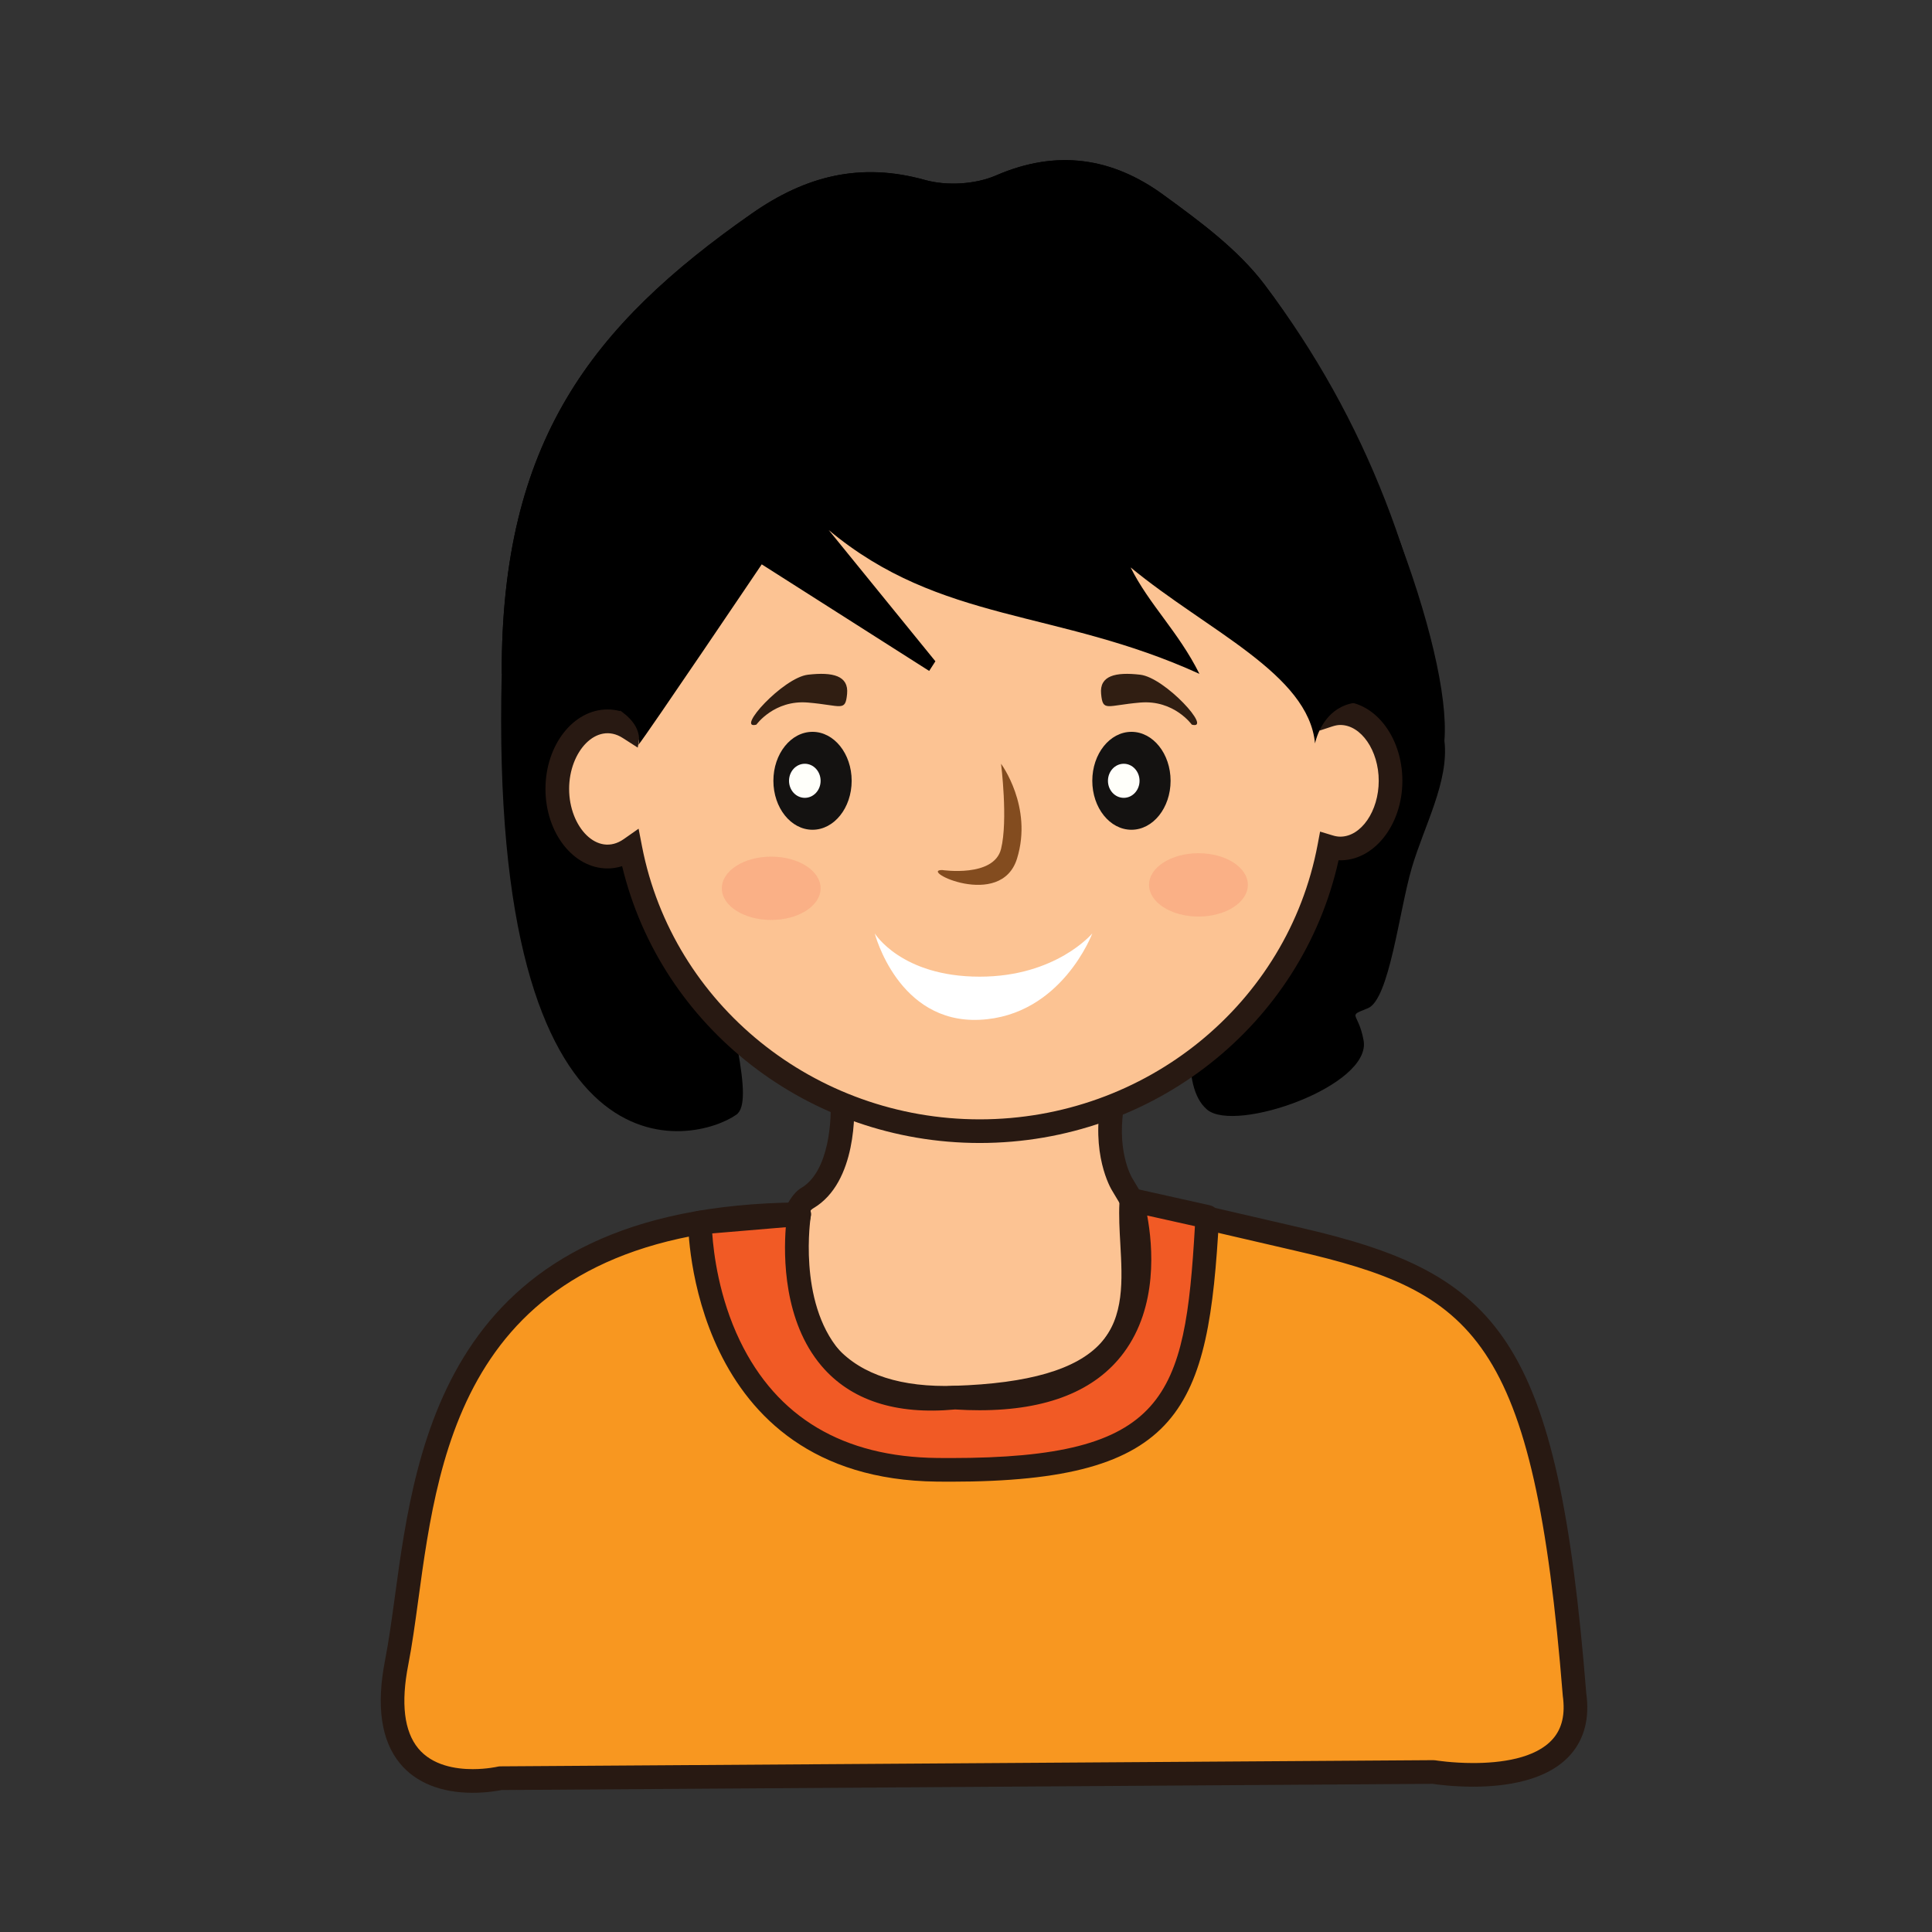 <?xml version="1.0" encoding="utf-8"?>
<!-- Generator: Adobe Illustrator 16.0.0, SVG Export Plug-In . SVG Version: 6.00 Build 0)  -->
<!DOCTYPE svg PUBLIC "-//W3C//DTD SVG 1.1//EN" "http://www.w3.org/Graphics/SVG/1.1/DTD/svg11.dtd">
<svg version="1.1" id="Layer_1" xmlns="http://www.w3.org/2000/svg" xmlns:xlink="http://www.w3.org/1999/xlink" x="0px" y="0px"
	 width="500px" height="500px" viewBox="0 0 500 500" enable-background="new 0 0 500 500" xml:space="preserve">
<rect x="0" y="0" width="500" height="500" fill="#333333" stroke="none"/>
<g id="Layer_1_copy_43">
	<g>
		<path d="M373.812,191.673c-5.111-43.141-20.166-83.154-46.554-118.024c-6.92-9.148-16.782-16.381-26.208-23.248
			c-13.148-9.589-27.496-11.84-43.258-5.007c-5.371,2.332-12.75,2.758-18.402,1.183c-16.737-4.668-30.917-1.046-44.855,8.706
			c-41.458,28.995-64.841,59.022-64.688,119.061c-3.405,135.068,50.307,121.469,60.726,114.131
			c2.418-1.705,1.973-7.844,0.361-16.828c-14.984-12.94-25.636-30.566-29.519-50.541c-1.784,1.244-3.785,2.012-5.927,2.012
			c-7.183,0-13.008-7.841-13.008-17.515c0-9.669,5.825-17.515,13.008-17.515c1.988,0,3.86,0.651,5.551,1.738
			c7.077-42.805,44.948-75.52,90.758-75.52c44.636,0,81.827,31.04,90.252,72.224c0.985-0.321,2.009-0.541,3.068-0.541
			c7.183,0,13.008,7.837,13.008,17.515c0,9.665-5.825,17.51-13.008,17.51c-0.985,0-1.931-0.173-2.854-0.455
			c-3.597,19.147-18.789,22.23-32.67,35.073c-0.777,6.724-4.508,25.414,2.823,31.55c7.335,6.141,42.647-6.179,40.48-17.949
			c-1.396-7.562-4.463-6.054,1.104-8.301c5.571-2.248,8.097-25.196,11.367-36.328C368.593,213.664,375.057,202.174,373.812,191.673z
			"/>
	</g>
	<g>
		<g>
			<path fill="#FCC393" d="M217.95,284.291c0,0,1.554,19.57-9.033,25.779c-10.588,6.213-16.828,82.186-16.828,82.186l127.446,23.107
				l-13.909-83.369l-15.271-25.582c0,0-5.041-8.227-2.205-22.121C290.99,270.393,217.853,273.123,217.95,284.291z"/>
		</g>
		<g>
			<path fill="#281912" d="M323.271,419.148l-134.458-24.381l0.228-2.765c1.495-18.192,7.233-78.058,18.326-84.567
				c7.301-4.289,7.917-17.984,7.536-22.904l-0.011-0.209c-0.009-1.129,0.324-2.824,1.977-4.494
				c6.279-6.336,28.163-8.025,40.104-8.025c9.973,0,27.482,0.956,32.7,7.346c1.39,1.699,1.899,3.688,1.478,5.754
				c-2.531,12.4,1.647,19.628,1.826,19.929l15.571,26.094l0.1,0.57L323.271,419.148z M195.372,389.74l120.43,21.834l-13.095-78.508
				l-14.979-25.086c-0.209-0.351-5.619-9.392-2.576-24.297c0.031-0.164,0.063-0.318-0.219-0.662
				c-2.006-2.457-11.607-5.101-27.961-5.101c-21.492,0-34.688,4.146-35.948,6.429c0.166,2.731,0.901,21.639-10.559,28.36
				C204.92,315.968,198.42,354.667,195.372,389.74z"/>
		</g>
	</g>
	<g>
		<g>
			<path fill="#FCC393" d="M346.865,184.566c-1.06,0-2.083,0.215-3.067,0.541c-8.426-41.188-45.617-72.226-90.253-72.226
				c-45.81,0-83.683,32.717-90.758,75.517c-1.69-1.082-3.562-1.737-5.556-1.737c-7.182,0-13.007,7.845-13.007,17.515
				c0,9.673,5.825,17.519,13.007,17.519c2.146,0,4.15-0.769,5.932-2.016c8.089,41.596,45.452,73.068,90.382,73.068
				c45.125,0,82.596-31.747,90.469-73.609c0.917,0.278,1.867,0.455,2.853,0.455c7.183,0,13.007-7.845,13.007-17.515
				C359.872,192.403,354.048,184.566,346.865,184.566z"/>
		</g>
		<g>
			<path fill="#281912" d="M253.545,295.805c-44.235,0-82.519-29.896-92.54-71.645c-1.235,0.393-2.495,0.593-3.773,0.593
				c-8.857,0-16.066-9.229-16.066-20.578c0-11.344,7.209-20.57,16.066-20.57c1.099,0,2.189,0.145,3.26,0.436
				c9.023-43.236,47.539-74.219,93.054-74.219c44.142,0,82.592,29.979,92.595,71.708c9.233-0.596,16.792,8.893,16.792,20.547
				c0,11.537-7.5,20.912-16.514,20.562C336.969,265.215,298.393,295.805,253.545,295.805z M165.267,214.468l0.897,4.625
				c7.959,40.902,44.706,70.593,87.381,70.593c42.93,0,79.712-29.912,87.46-71.115l0.631-3.354l3.265,0.989
				c0.718,0.219,1.36,0.322,1.966,0.322c5.394,0,9.947-6.618,9.947-14.452c0-7.833-4.555-14.455-9.947-14.455
				c-0.625,0-1.314,0.129-2.115,0.392l-3.263,1.071l-0.688-3.366c-8.271-40.435-44.969-69.778-87.255-69.778
				c-43.853,0-80.752,30.681-87.739,72.959l-0.76,4.578l-3.907-2.503c-6.739-4.307-13.854,3.496-13.851,13.2
				c0,9.846,7.327,17.746,14.122,12.996L165.267,214.468z"/>
		</g>
	</g>
	<g>
		<path fill="#141211" d="M220.409,202.069c0,6.998-4.538,12.673-10.132,12.673c-5.59,0-10.124-5.676-10.124-12.673
			c0-6.995,4.534-12.67,10.124-12.67C215.871,189.398,220.409,195.074,220.409,202.069z"/>
	</g>
	<g>
		<path fill="#FFFFFA" d="M212.373,202.076c0,2.436-1.828,4.405-4.088,4.405c-2.26,0-4.084-1.969-4.084-4.405
			c0-2.439,1.824-4.413,4.084-4.413C210.545,197.663,212.373,199.637,212.373,202.076z"/>
	</g>
	<g>
		<path fill="#141211" d="M302.946,202.069c0,6.998-4.539,12.673-10.128,12.673c-5.59,0-10.133-5.676-10.133-12.673
			c0-6.995,4.543-12.67,10.133-12.67C298.407,189.398,302.946,195.074,302.946,202.069z"/>
	</g>
	<g>
		<path fill="#FFFFFA" d="M294.913,202.076c0,2.436-1.833,4.405-4.083,4.405c-2.266,0-4.092-1.969-4.092-4.405
			c0-2.439,1.826-4.413,4.092-4.413C293.08,197.663,294.913,199.637,294.913,202.076z"/>
	</g>
	<g>
		<path fill="#834C1F" d="M243.88,225.169c0,0,13.349,1.989,15.192-5.469c1.839-7.453,0-22.037,0-22.037s8.281,11.113,4.138,24.524
			C259.072,235.599,237.505,225.055,243.88,225.169z"/>
	</g>
	<g opacity="0.7">
		<g>
			<path fill="#F9A880" d="M212.373,229.892c0,4.53-5.716,8.195-12.788,8.195c-7.053,0-12.781-3.665-12.781-8.195
				c0-4.535,5.729-8.198,12.781-8.198C206.657,221.693,212.373,225.357,212.373,229.892z"/>
		</g>
	</g>
	<g opacity="0.7">
		<g>
			<path fill="#F9A880" d="M322.944,229.001c0,4.531-5.724,8.202-12.785,8.202s-12.787-3.671-12.787-8.202
				c0-4.526,5.727-8.19,12.787-8.19C317.222,220.811,322.944,224.475,322.944,229.001z"/>
		</g>
	</g>
	<g>
		<path fill="#FFFFFF" d="M226.389,241.566c0,0,5.985,23.355,27.156,22.355c21.171-0.993,29.141-22.355,29.141-22.355
			s-9.347,11.195-29.141,11.195C233.214,252.761,226.389,241.566,226.389,241.566z"/>
	</g>
	<g>
		<path fill="#301E12" d="M195.752,187.535c0,0,4.602-6.461,13.349-5.715c8.748,0.741,9.666,2.483,10.125-2.236
			c0.458-4.719-3.684-5.715-10.125-4.97C202.664,175.359,190.233,189.033,195.752,187.535z"/>
	</g>
	<g>
		<path fill="#301E12" d="M308.436,187.535c0,0-4.602-6.461-13.347-5.715c-8.743,0.741-9.665,2.483-10.124-2.236
			c-0.458-4.719,3.688-5.715,10.124-4.97C301.534,175.359,313.961,189.033,308.436,187.535z"/>
	</g>
	<g>
		<path fill="#F89720" d="M206.817,314.244c0,0-11.363,49.107,40.31,47.457c58.244-1.863,44.205-31.045,45.691-51.168
			c0,0-5.336-1.004,43.109,10.176c48.444,11.178,64.097,24.596,71.549,117.756c3.728,26.83-36.517,20.123-36.517,20.123
			l-241.474,1.607c0,0-34.288,8.08-26.836-29.929C110.11,392.255,105.437,315.184,206.817,314.244z"/>
		<path fill="#281912" d="M122.344,463.972c-8.227,0-14.742-2.629-18.837-7.604c-4.872-5.922-6.166-14.898-3.856-26.689
			c0.955-4.865,1.719-10.482,2.531-16.42c5.491-40.312,13.792-101.229,104.609-102.076c0.851-0.043,1.819,0.416,2.408,1.146
			c0.588,0.729,0.808,1.688,0.6,2.6c-0.047,0.201-4.393,19.896,5.747,32.613c5.892,7.396,15.676,11.142,29.071,11.142
			c0.787,0,1.588-0.011,2.416-0.039c19.205-0.615,31.562-4.216,37.781-11.015c6.194-6.771,5.648-16.396,5.125-25.709
			c-0.201-3.547-0.41-7.203-0.231-10.646c-0.114-0.386-0.149-0.789-0.092-1.197c0.217-1.502,1.52-2.623,3.041-2.623
			c0.188,0,0.54,0.041,0.727,0.074c0.25,0.047,0.485,0.125,0.71,0.227c1.879,0.49,9.865,2.441,42.524,9.973
			c51.523,11.896,66.528,28.23,73.907,120.5c0.888,6.343-0.455,11.726-4.021,15.812c-6.015,6.908-17.049,8.354-25.247,8.354
			c-5.257,0-9.434-0.573-10.527-0.739l-240.907,1.602C128.827,463.455,125.952,463.972,122.344,463.972z M203.187,317.371
			c-82.078,2.326-89.504,56.787-94.94,96.709c-0.824,6.039-1.602,11.736-2.59,16.779c-1.94,9.901-1.074,17.182,2.574,21.614
			c3.659,4.445,9.696,5.379,14.113,5.379c3.644,0,6.416-0.633,6.445-0.641c0.22-0.049,0.45-0.076,0.679-0.082l241.47-1.6
			c0.139-0.008,0.351,0.012,0.526,0.039c0.039,0.004,4.318,0.703,9.795,0.703c6.929,0,16.135-1.085,20.629-6.255
			c2.382-2.733,3.222-6.375,2.56-11.133c-7.462-93.27-23.02-104.537-69.204-115.197c-19.847-4.576-33.236-7.701-39.479-9.217
			c0.014,2.26,0.147,4.637,0.284,7.1c0.572,10.082,1.22,21.515-6.716,30.189c-7.395,8.076-21.166,12.328-42.105,12.994
			c-0.891,0.031-1.754,0.045-2.608,0.045c-15.37,0-26.772-4.537-33.881-13.48C201.609,339.839,202.264,324.443,203.187,317.371z"/>
	</g>
	<g>
		<path d="M129.849,174.343c-0.153-60.039,23.229-90.066,64.688-119.061c13.938-9.751,28.118-13.374,44.855-8.706
			c5.652,1.575,13.031,1.149,18.402-1.183c15.761-6.833,30.108-4.582,43.258,5.007c9.426,6.866,19.288,14.1,26.208,23.248
			c26.388,34.87,48.425,94.854,46.554,118.024c-29.073-22.731-33.49,0.73-33.49,0.73c-1.679-18.009-27.907-29.193-47.724-45.558
			c4.785,9.619,12.372,16.632,17.812,27.549c-36.904-16.816-66.937-13-95.947-37.222c9.203,11.328,18.408,22.649,27.615,33.97
			c-0.538,0.831-1.071,1.659-1.608,2.495c-14.973-9.532-29.954-19.065-43.334-27.584c0,0-29.601,43.883-31.895,46.688
			C168.046,179.227,129.849,174.343,129.849,174.343z"/>
	</g>
	<g>
		<path fill="#F15A25" d="M181.148,316.395c0,0-0.451,63.307,61.341,63.989c61.795,0.675,67.239-16.03,69.959-65.471l-19.63-4.381
			c0,0,16.823,55.243-45.691,51.168c-48.911,4.758-40.31-47.457-40.31-47.457L181.148,316.395z"/>
		<path fill="#281912" d="M246.021,383.46h-0.005c-1.165,0-2.353-0.006-3.561-0.021c-64.097-0.707-64.371-66.403-64.367-67.065
			c0.012-1.582,1.229-2.896,2.805-3.026l25.67-2.154c0.937-0.066,1.858,0.283,2.498,0.973c0.641,0.689,0.926,1.641,0.773,2.568
			c-0.036,0.219-3.429,22.022,7.445,34.807c6.24,7.336,16.225,10.42,29.554,9.111c0.163-0.017,0.329-0.017,0.493-0.006
			c2.126,0.137,4.205,0.211,6.179,0.211h0.003c15.385,0,26.29-4.179,32.401-12.416c10.229-13.771,4.044-34.81,3.979-35.019
			c-0.312-1.043-0.054-2.176,0.688-2.969c0.737-0.797,1.848-1.144,2.907-0.906l19.625,4.377c1.464,0.33,2.472,1.66,2.389,3.158
			C312.773,364.707,306.068,383.46,246.021,383.46z M184.325,319.203c0.353,5.115,1.73,16.518,7.166,27.791
			c9.58,19.857,26.746,30.059,51.034,30.328c1.185,0.016,2.35,0.018,3.491,0.018c55.957,0,60.656-15.486,63.23-60.006l-12.354-2.756
			c1.458,7.867,2.806,23.537-6.05,35.484c-7.327,9.893-19.891,14.91-37.336,14.91h-0.003c-2.031,0-4.158-0.066-6.329-0.205
			c-15.355,1.442-27.018-2.381-34.58-11.285c-9.808-11.56-9.815-28.361-9.23-35.881L184.325,319.203z"/>
	</g>
</g>
</svg>
